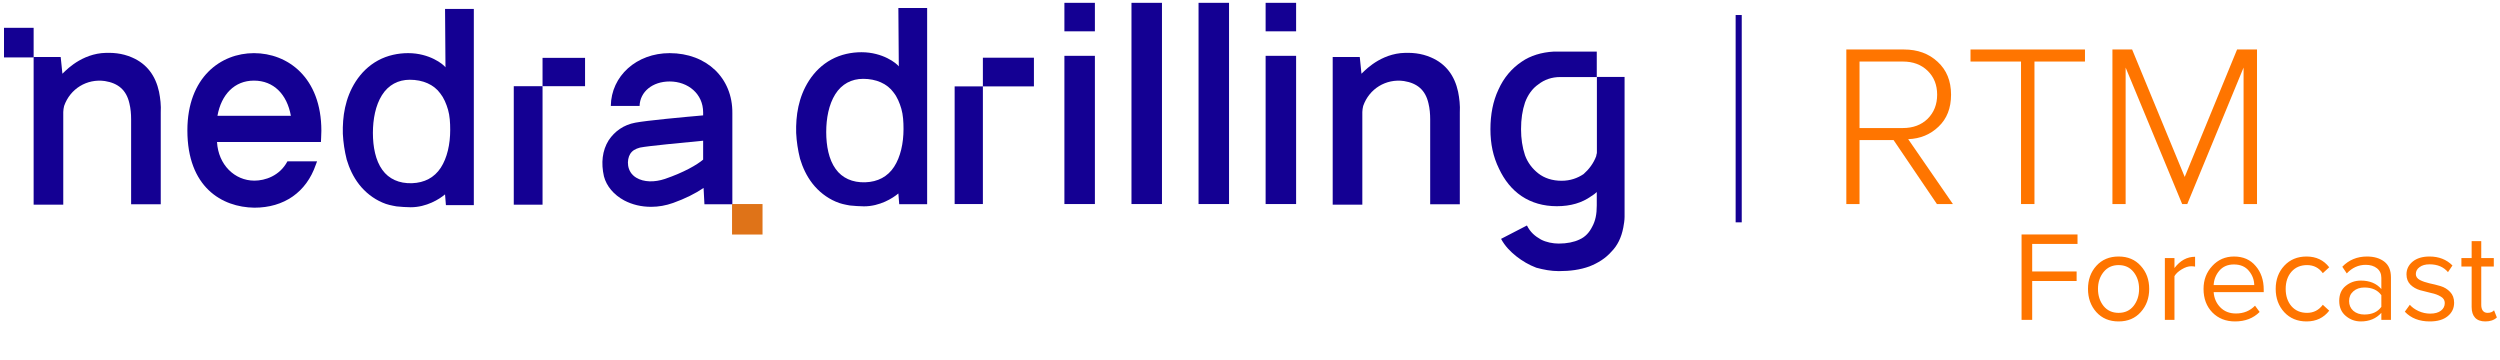 <?xml version="1.0" encoding="UTF-8"?> <svg xmlns="http://www.w3.org/2000/svg" width="410" height="59" viewBox="0 0 410 59" fill="none"><path d="M333.279 52.463H331.536V38.456H340.713V40.01H333.279V44.525H340.566V46.079H333.279V52.463ZM351.083 51.182C350.173 52.204 348.962 52.715 347.45 52.715C345.938 52.715 344.72 52.204 343.796 51.182C342.886 50.16 342.431 48.893 342.431 47.381C342.431 45.869 342.886 44.609 343.796 43.601C344.72 42.579 345.938 42.068 347.45 42.068C348.962 42.068 350.173 42.579 351.083 43.601C352.007 44.609 352.469 45.869 352.469 47.381C352.469 48.893 352.007 50.16 351.083 51.182ZM344.972 50.174C345.588 50.93 346.414 51.308 347.45 51.308C348.486 51.308 349.305 50.93 349.907 50.174C350.509 49.404 350.81 48.473 350.81 47.381C350.81 46.289 350.509 45.365 349.907 44.609C349.305 43.853 348.486 43.475 347.45 43.475C346.414 43.475 345.588 43.86 344.972 44.63C344.37 45.386 344.069 46.303 344.069 47.381C344.069 48.473 344.37 49.404 344.972 50.174ZM356.612 52.463H355.037V42.32H356.612V43.958C357.55 42.726 358.677 42.11 359.993 42.11V43.727C359.797 43.685 359.587 43.664 359.363 43.664C358.887 43.664 358.369 43.832 357.809 44.168C357.249 44.504 356.85 44.875 356.612 45.281V52.463ZM366.547 52.715C365.035 52.715 363.796 52.225 362.83 51.245C361.864 50.251 361.381 48.963 361.381 47.381C361.381 45.897 361.857 44.644 362.809 43.622C363.761 42.586 364.951 42.068 366.379 42.068C367.877 42.068 369.06 42.586 369.928 43.622C370.81 44.644 371.251 45.939 371.251 47.507V47.906H363.04C363.11 48.9 363.474 49.733 364.132 50.405C364.79 51.077 365.644 51.413 366.694 51.413C367.954 51.413 368.997 50.986 369.823 50.132L370.579 51.161C369.543 52.197 368.199 52.715 366.547 52.715ZM369.697 46.751C369.683 45.883 369.389 45.106 368.815 44.42C368.241 43.72 367.422 43.37 366.358 43.37C365.35 43.37 364.552 43.713 363.964 44.399C363.39 45.085 363.082 45.869 363.04 46.751H369.697ZM378.275 52.715C376.777 52.715 375.559 52.211 374.621 51.203C373.683 50.181 373.214 48.907 373.214 47.381C373.214 45.855 373.683 44.588 374.621 43.58C375.559 42.572 376.777 42.068 378.275 42.068C379.843 42.068 381.082 42.656 381.992 43.832L380.942 44.798C380.298 43.916 379.437 43.475 378.359 43.475C377.295 43.475 376.441 43.839 375.797 44.567C375.167 45.295 374.852 46.233 374.852 47.381C374.852 48.529 375.167 49.474 375.797 50.216C376.441 50.944 377.295 51.308 378.359 51.308C379.423 51.308 380.284 50.867 380.942 49.985L381.992 50.951C381.082 52.127 379.843 52.715 378.275 52.715ZM392.116 52.463H390.541V51.308C389.687 52.246 388.567 52.715 387.181 52.715C386.243 52.715 385.417 52.414 384.703 51.812C383.989 51.21 383.632 50.391 383.632 49.355C383.632 48.291 383.982 47.472 384.682 46.898C385.396 46.31 386.229 46.016 387.181 46.016C388.623 46.016 389.743 46.478 390.541 47.402V45.575C390.541 44.903 390.303 44.378 389.827 44C389.351 43.622 388.735 43.433 387.979 43.433C386.789 43.433 385.753 43.902 384.871 44.84L384.136 43.748C385.214 42.628 386.565 42.068 388.189 42.068C389.351 42.068 390.296 42.348 391.024 42.908C391.752 43.468 392.116 44.329 392.116 45.491V52.463ZM387.748 51.581C389.008 51.581 389.939 51.161 390.541 50.321V48.41C389.939 47.57 389.008 47.15 387.748 47.15C387.02 47.15 386.418 47.36 385.942 47.78C385.48 48.186 385.249 48.718 385.249 49.376C385.249 50.02 385.48 50.552 385.942 50.972C386.418 51.378 387.02 51.581 387.748 51.581ZM398.486 52.715C396.764 52.715 395.399 52.183 394.391 51.119L395.21 49.985C395.56 50.391 396.036 50.734 396.638 51.014C397.254 51.294 397.891 51.434 398.549 51.434C399.305 51.434 399.893 51.273 400.313 50.951C400.733 50.629 400.943 50.209 400.943 49.691C400.943 49.243 400.726 48.893 400.292 48.641C399.858 48.375 399.333 48.179 398.717 48.053C398.115 47.913 397.506 47.759 396.89 47.591C396.274 47.409 395.749 47.108 395.315 46.688C394.881 46.254 394.664 45.687 394.664 44.987C394.664 44.161 395 43.468 395.672 42.908C396.358 42.348 397.282 42.068 398.444 42.068C399.97 42.068 401.223 42.558 402.203 43.538L401.468 44.63C400.754 43.776 399.746 43.349 398.444 43.349C397.758 43.349 397.212 43.503 396.806 43.811C396.4 44.105 396.197 44.483 396.197 44.945C396.197 45.351 396.414 45.673 396.848 45.911C397.282 46.135 397.8 46.317 398.402 46.457C399.018 46.583 399.634 46.737 400.25 46.919C400.866 47.101 401.391 47.423 401.825 47.885C402.259 48.333 402.476 48.921 402.476 49.649C402.476 50.545 402.126 51.28 401.426 51.854C400.726 52.428 399.746 52.715 398.486 52.715ZM407.597 52.715C406.855 52.715 406.295 52.512 405.917 52.106C405.539 51.7 405.35 51.112 405.35 50.342V43.706H403.67V42.32H405.35V39.548H406.925V42.32H408.983V43.706H406.925V50.006C406.925 50.398 407.009 50.713 407.177 50.951C407.359 51.189 407.618 51.308 407.954 51.308C408.416 51.308 408.773 51.168 409.025 50.888L409.487 52.064C409.025 52.498 408.395 52.715 407.597 52.715Z" fill="#FF7500"></path><path d="M5.516 4.561H0.656V9.418H5.516V4.561Z" fill="#140093"></path><path d="M26.081 15.051C25.518 12.446 24.109 10.475 21.644 9.419C20.024 8.715 18.404 8.574 16.644 8.715C12.77 9.137 10.375 12.024 10.234 12.094C10.164 11.109 10.023 10.264 9.953 9.349H5.516V33.567H10.375V32.863C10.375 28.287 10.375 22.866 10.375 18.36C10.375 18.008 10.446 17.727 10.516 17.375C11.502 14.559 14.249 12.869 17.207 13.291C19.39 13.643 20.729 14.77 21.221 16.952C21.433 17.797 21.503 18.712 21.503 19.557C21.503 23.711 21.503 28.78 21.503 32.863V33.497H26.363C26.363 33.286 26.363 33.145 26.363 33.004C26.363 28.428 26.363 22.936 26.363 18.431C26.433 17.304 26.293 16.107 26.081 15.051Z" fill="#140093"></path><path d="M41.647 8.715C36.224 8.715 30.73 12.657 30.73 21.387C30.73 30.68 36.365 33.989 41.718 34.06C46.577 34.06 50.24 31.525 51.789 27.02C51.789 27.02 51.859 26.808 52 26.456H47.141C45.873 28.85 43.478 29.625 41.718 29.625C38.478 29.625 35.801 27.02 35.59 23.288H52.634C52.634 22.866 52.705 22.232 52.705 21.458C52.705 12.657 47.141 8.715 41.647 8.715ZM35.661 18.994C36.294 15.473 38.478 13.221 41.647 13.221C44.887 13.221 47.07 15.473 47.704 18.994H35.661Z" fill="#140093"></path><path d="M73.059 11.038C72.707 10.545 70.453 8.714 66.931 8.714C65.311 8.714 63.551 9.066 62.001 9.911C60.452 10.756 59.255 11.953 58.339 13.361C56.578 16.107 56.156 19.134 56.226 21.95C56.296 23.358 56.508 24.766 56.86 26.174C57.282 27.582 57.916 28.99 58.902 30.258C59.888 31.525 61.227 32.581 62.706 33.215C63.48 33.566 64.255 33.707 65.03 33.848C65.805 33.919 66.579 33.989 67.354 33.989C69.96 33.989 72.073 32.651 72.988 31.877L73.129 33.637H77.707V1.463H72.988L73.059 11.038ZM72.284 27.512C71.228 29.131 69.608 29.976 67.565 30.046C65.452 30.117 63.762 29.342 62.706 27.864C61.579 26.315 61.156 24.062 61.156 21.809C61.156 19.556 61.579 17.303 62.635 15.614C63.692 13.924 65.311 13.079 67.213 13.079C69.326 13.079 71.157 13.854 72.214 15.332C72.777 16.036 73.2 17.022 73.481 18.008C73.763 18.993 73.834 20.12 73.834 21.317C73.834 23.64 73.341 25.893 72.284 27.512Z" fill="#140093"></path><path d="M161.193 14.168H156.562V33.463H161.193V14.168ZM169.563 14.168H161.193V9.463H169.563V14.168Z" fill="#140093"></path><path d="M174.562 9.155H179.562V33.463H174.562V9.155ZM174.562 0.463H179.562V5.137H174.562V0.463Z" fill="#140093"></path><path d="M190.562 0.463H185.562V33.463H190.562V0.463Z" fill="#140093"></path><path d="M201.562 0.463H196.562V33.463H201.562V0.463Z" fill="#140093"></path><path d="M207.562 9.155H212.562V33.463H207.562V9.155ZM207.562 0.463H212.562V5.137H207.562V0.463Z" fill="#140093"></path><path d="M262.437 12.613H261.891V25.022C261.891 25.237 261.786 25.345 261.786 25.581C261.345 26.785 260.588 27.775 259.706 28.549C258.718 29.216 257.52 29.646 256.113 29.646C254.579 29.646 253.276 29.216 252.288 28.441C251.301 27.667 250.544 26.678 250.103 25.474C249.662 24.162 249.452 22.721 249.452 21.194C249.452 19.538 249.662 18.119 250.103 16.807C250.544 15.603 251.301 14.506 252.288 13.839C253.276 13.065 254.474 12.635 255.881 12.635H261.87V8.463H254.789C252.835 8.57 250.965 9.13 249.557 10.119C247.918 11.216 246.615 12.742 245.732 14.721C244.85 16.592 244.43 18.785 244.43 21.194C244.43 23.603 244.871 25.689 245.838 27.667C246.72 29.538 247.918 31.065 249.536 32.162C251.175 33.259 253.129 33.818 255.314 33.818C257.604 33.818 259.454 33.259 260.987 32.162C261.324 31.947 261.639 31.732 261.87 31.495V33.689C261.87 35.108 261.66 36.205 261.114 37.194C260.672 38.076 260.021 38.85 259.033 39.28C258.151 39.71 256.953 39.947 255.65 39.947C254.663 39.947 253.57 39.732 252.709 39.28C251.721 38.721 250.965 38.076 250.418 36.979L246.174 39.173C246.825 40.377 247.708 41.259 248.674 42.033C249.662 42.807 250.754 43.452 251.952 43.904C253.15 44.226 254.348 44.463 255.65 44.463C257.499 44.463 259.138 44.248 260.672 43.689C262.08 43.13 263.299 42.377 264.265 41.28C265.253 40.291 265.904 38.979 266.22 37.323C266.325 36.764 266.43 36.119 266.43 35.56V34.57V12.613H262.395H262.437Z" fill="#140093"></path><path d="M239.128 15.051C238.565 12.446 237.156 10.475 234.691 9.419C233.071 8.715 231.451 8.574 229.69 8.715C225.817 9.137 223.422 12.024 223.281 12.094C223.211 11.109 223.07 10.264 223 9.349H218.562V33.567H223.422V32.863C223.422 28.287 223.422 22.866 223.422 18.36C223.422 18.008 223.493 17.727 223.563 17.375C224.549 14.559 227.296 12.869 230.254 13.291C232.437 13.643 233.775 14.77 234.268 16.952C234.48 17.797 234.55 18.712 234.55 19.557C234.55 23.711 234.55 28.78 234.55 32.863V33.497H239.41C239.41 33.286 239.41 33.145 239.41 33.004C239.41 28.428 239.41 22.936 239.41 18.431C239.48 17.304 239.339 16.107 239.128 15.051Z" fill="#140093"></path><path d="M147.403 10.887C147.05 10.395 144.797 8.564 141.275 8.564C139.655 8.564 137.894 8.916 136.345 9.761C134.796 10.606 133.598 11.803 132.683 13.211C130.922 15.956 130.499 18.984 130.57 21.8C130.64 23.208 130.851 24.616 131.204 26.024C131.626 27.432 132.26 28.84 133.246 30.107C134.232 31.375 135.57 32.431 137.049 33.064C137.824 33.416 138.599 33.557 139.374 33.698C140.148 33.768 140.923 33.839 141.698 33.839C144.304 33.839 146.417 32.501 147.332 31.727L147.473 33.486H152.051V1.312H147.332L147.403 10.887ZM146.628 27.361C145.571 28.981 143.951 29.826 141.909 29.896C139.796 29.966 138.106 29.192 137.049 27.713C135.922 26.165 135.5 23.912 135.5 21.659C135.5 19.406 135.922 17.153 136.979 15.463C138.035 13.774 139.655 12.929 141.557 12.929C143.67 12.929 145.501 13.703 146.557 15.182C147.121 15.886 147.543 16.872 147.825 17.857C148.107 18.843 148.177 19.969 148.177 21.166C148.177 23.489 147.684 25.742 146.628 27.361Z" fill="#140093"></path><path d="M84.258 33.568H88.977V17.868V14.137H84.258V33.568Z" fill="#140093"></path><path d="M88.977 9.488V14.135H91.301H95.949V9.488H91.301H88.977Z" fill="#140093"></path><path d="M109.822 8.715C104.399 8.715 100.243 12.446 100.173 17.374H104.892C104.962 15.051 107.005 13.361 109.822 13.361C112.85 13.361 115.315 15.403 115.315 18.43V18.923C112.076 19.205 106.019 19.768 104.187 20.12C102.286 20.472 100.807 21.528 99.821 23.007C98.764 24.696 98.553 26.738 99.046 28.92C99.469 30.54 100.666 31.948 102.356 32.863C103.694 33.567 105.173 33.919 106.793 33.919C107.991 33.919 109.188 33.708 110.385 33.285C112.357 32.581 114.048 31.736 115.386 30.821L115.527 33.497H120.105V18.571C120.175 12.798 115.879 8.715 109.822 8.715ZM109.047 29.343C107.357 29.906 105.596 29.906 104.328 29.132C102.708 28.146 102.779 26.175 103.342 25.259C103.694 24.696 104.187 24.415 104.962 24.203C106.371 23.922 111.723 23.429 115.315 23.077V26.175C114.329 27.02 112.146 28.287 109.047 29.343Z" fill="#140093"></path><rect x="284.645" y="2.463" width="1" height="34" fill="#140093"></rect><path d="M320.277 33.463H317.655L310.549 22.975H304.963V33.463H302.797V8.117H312.259C314.488 8.117 316.325 8.789 317.769 10.131C319.238 11.474 319.973 13.273 319.973 15.527C319.973 17.731 319.289 19.479 317.921 20.771C316.578 22.063 314.919 22.747 312.943 22.823L320.277 33.463ZM312.069 20.999C313.741 20.999 315.096 20.492 316.135 19.479C317.174 18.441 317.693 17.123 317.693 15.527C317.693 13.931 317.174 12.627 316.135 11.613C315.096 10.6 313.741 10.093 312.069 10.093H304.963V20.999H312.069Z" fill="#FF7500"></path><path d="M333.652 33.463H331.448V10.093H323.164V8.117H341.936V10.093H333.652V33.463Z" fill="#FF7500"></path><path d="M370.149 33.463H367.946V11.081L358.712 33.463H357.875L348.604 11.081V33.463H346.438V8.117H349.667L358.294 29.017L366.882 8.117H370.149V33.463Z" fill="#FF7500"></path><rect x="120.055" y="33.463" width="5" height="5" fill="#DF7318"></rect></svg> 